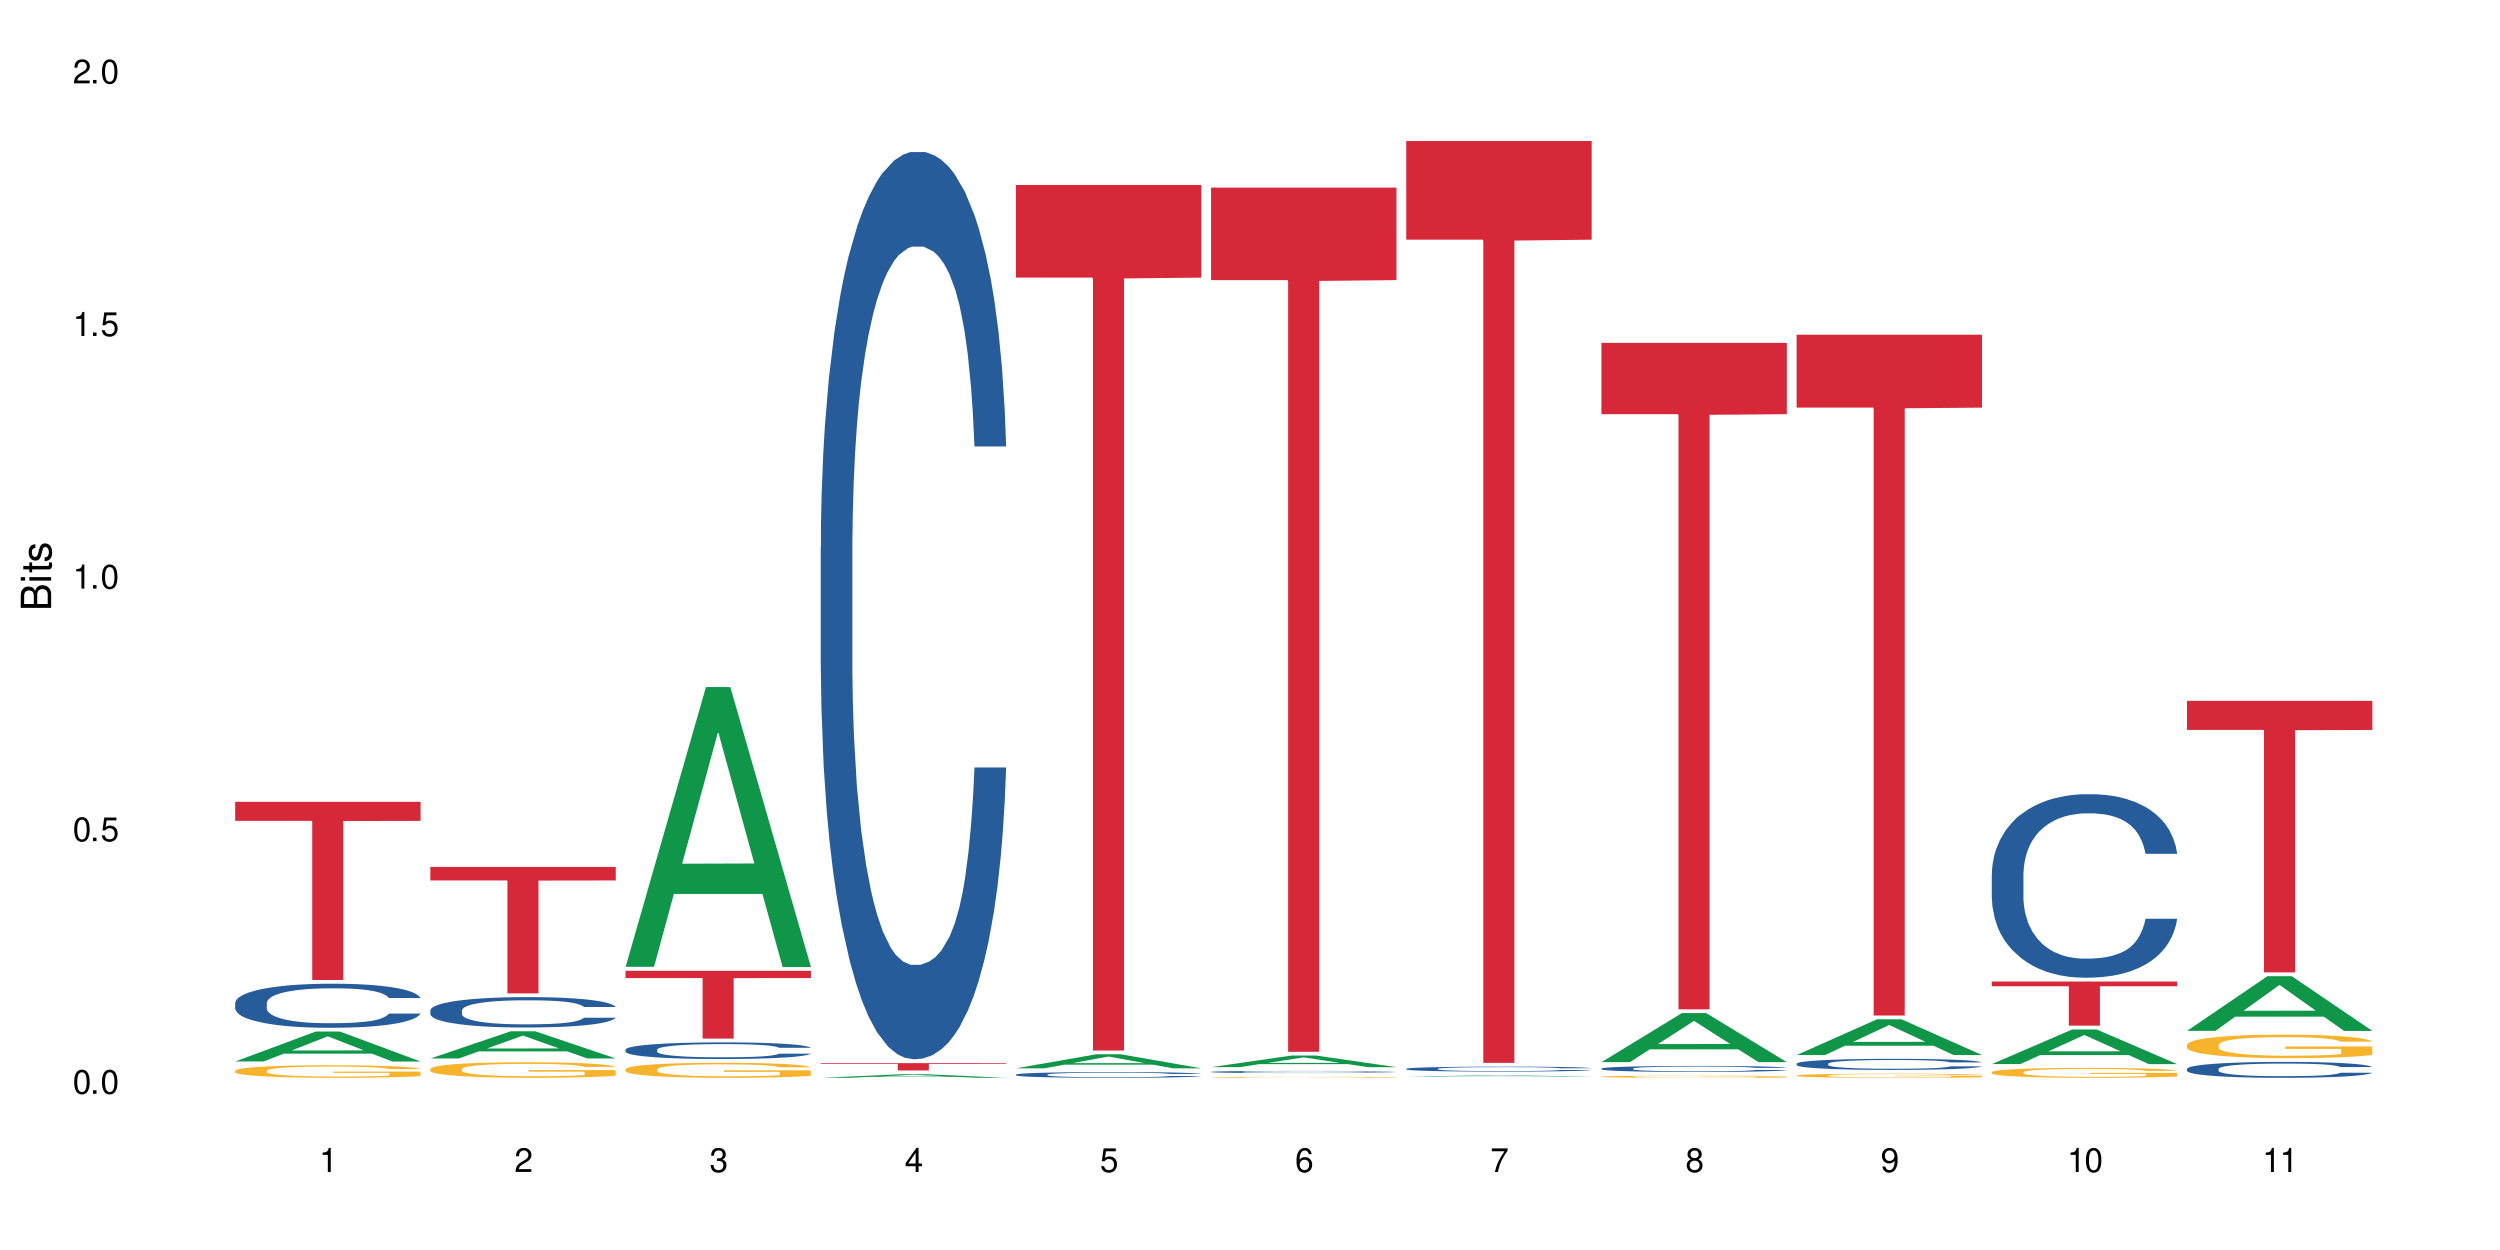 <?xml version="1.0" encoding="UTF-8"?>
<svg xmlns="http://www.w3.org/2000/svg" xmlns:xlink="http://www.w3.org/1999/xlink" width="720" height="360" viewBox="0 0 720 360">
<defs>
<g>
<g id="glyph-0-0">
</g>
<g id="glyph-0-1">
<path d="M 2.641 -6.938 C 2 -6.938 1.422 -6.656 1.078 -6.172 C 0.641 -5.562 0.406 -4.641 0.406 -3.359 C 0.406 -1.016 1.188 0.219 2.641 0.219 C 4.078 0.219 4.859 -1.016 4.859 -3.297 C 4.859 -4.641 4.656 -5.547 4.203 -6.172 C 3.844 -6.656 3.281 -6.938 2.641 -6.938 Z M 2.641 -6.188 C 3.547 -6.188 4 -5.25 4 -3.375 C 4 -1.406 3.562 -0.484 2.625 -0.484 C 1.734 -0.484 1.281 -1.438 1.281 -3.344 C 1.281 -5.25 1.734 -6.188 2.641 -6.188 Z M 2.641 -6.188 "/>
</g>
<g id="glyph-0-2">
<path d="M 1.828 -1 L 0.828 -1 L 0.828 0 L 1.828 0 Z M 1.828 -1 "/>
</g>
<g id="glyph-0-3">
<path d="M 4.562 -6.797 L 1.062 -6.797 L 0.547 -3.094 L 1.328 -3.094 C 1.719 -3.562 2.047 -3.734 2.578 -3.734 C 3.484 -3.734 4.062 -3.109 4.062 -2.094 C 4.062 -1.125 3.484 -0.531 2.578 -0.531 C 1.828 -0.531 1.375 -0.906 1.188 -1.672 L 0.328 -1.672 C 0.453 -1.109 0.547 -0.844 0.75 -0.594 C 1.125 -0.078 1.828 0.219 2.594 0.219 C 3.969 0.219 4.922 -0.781 4.922 -2.219 C 4.922 -3.562 4.031 -4.484 2.719 -4.484 C 2.25 -4.484 1.859 -4.359 1.469 -4.062 L 1.734 -5.969 L 4.562 -5.969 Z M 4.562 -6.797 "/>
</g>
<g id="glyph-0-4">
<path d="M 2.484 -4.938 L 2.484 0 L 3.328 0 L 3.328 -6.938 L 2.766 -6.938 C 2.469 -5.875 2.281 -5.734 0.984 -5.562 L 0.984 -4.938 Z M 2.484 -4.938 "/>
</g>
<g id="glyph-0-5">
<path d="M 4.859 -0.828 L 1.281 -0.828 C 1.359 -1.406 1.672 -1.781 2.5 -2.281 L 3.469 -2.828 C 4.406 -3.344 4.906 -4.062 4.906 -4.906 C 4.906 -5.484 4.672 -6.031 4.266 -6.406 C 3.859 -6.766 3.375 -6.938 2.719 -6.938 C 1.859 -6.938 1.219 -6.625 0.844 -6.031 C 0.609 -5.672 0.5 -5.234 0.484 -4.531 L 1.328 -4.531 C 1.359 -5.016 1.406 -5.281 1.531 -5.516 C 1.75 -5.938 2.188 -6.203 2.703 -6.203 C 3.469 -6.203 4.031 -5.641 4.031 -4.891 C 4.031 -4.344 3.719 -3.859 3.125 -3.516 L 2.234 -3 C 0.812 -2.172 0.406 -1.531 0.328 -0.016 L 4.859 -0.016 Z M 4.859 -0.828 "/>
</g>
<g id="glyph-0-6">
<path d="M 2.125 -3.188 L 2.578 -3.188 C 3.5 -3.188 3.984 -2.766 3.984 -1.922 C 3.984 -1.062 3.469 -0.531 2.594 -0.531 C 1.656 -0.531 1.203 -1 1.156 -2.016 L 0.312 -2.016 C 0.344 -1.453 0.438 -1.094 0.609 -0.781 C 0.953 -0.109 1.625 0.219 2.547 0.219 C 3.953 0.219 4.859 -0.625 4.859 -1.938 C 4.859 -2.828 4.516 -3.297 3.703 -3.594 C 4.344 -3.844 4.656 -4.328 4.656 -5.031 C 4.656 -6.219 3.875 -6.938 2.578 -6.938 C 1.203 -6.938 0.484 -6.172 0.453 -4.703 L 1.297 -4.703 C 1.312 -5.125 1.344 -5.359 1.453 -5.578 C 1.641 -5.969 2.062 -6.203 2.594 -6.203 C 3.344 -6.203 3.797 -5.75 3.797 -5 C 3.797 -4.516 3.609 -4.219 3.25 -4.047 C 3.016 -3.953 2.703 -3.922 2.125 -3.906 Z M 2.125 -3.188 "/>
</g>
<g id="glyph-0-7">
<path d="M 3.141 -1.672 L 3.141 0 L 3.984 0 L 3.984 -1.672 L 4.984 -1.672 L 4.984 -2.438 L 3.984 -2.438 L 3.984 -6.938 L 3.359 -6.938 L 0.266 -2.578 L 0.266 -1.672 Z M 3.141 -2.438 L 1 -2.438 L 3.141 -5.5 Z M 3.141 -2.438 "/>
</g>
<g id="glyph-0-8">
<path d="M 4.781 -5.125 C 4.609 -6.266 3.891 -6.938 2.844 -6.938 C 2.094 -6.938 1.422 -6.578 1.031 -5.953 C 0.594 -5.266 0.406 -4.422 0.406 -3.172 C 0.406 -2 0.578 -1.25 0.984 -0.641 C 1.359 -0.078 1.953 0.219 2.703 0.219 C 3.984 0.219 4.922 -0.75 4.922 -2.094 C 4.922 -3.375 4.062 -4.281 2.844 -4.281 C 2.172 -4.281 1.641 -4.031 1.281 -3.516 C 1.281 -5.234 1.828 -6.188 2.797 -6.188 C 3.391 -6.188 3.797 -5.797 3.938 -5.125 Z M 2.734 -3.531 C 3.547 -3.531 4.062 -2.953 4.062 -2.031 C 4.062 -1.156 3.484 -0.531 2.703 -0.531 C 1.922 -0.531 1.328 -1.188 1.328 -2.078 C 1.328 -2.938 1.906 -3.531 2.734 -3.531 Z M 2.734 -3.531 "/>
</g>
<g id="glyph-0-9">
<path d="M 4.984 -6.797 L 0.438 -6.797 L 0.438 -5.969 L 4.109 -5.969 C 2.5 -3.656 1.828 -2.234 1.328 0 L 2.219 0 C 2.594 -2.172 3.453 -4.047 4.984 -6.094 Z M 4.984 -6.797 "/>
</g>
<g id="glyph-0-10">
<path d="M 3.75 -3.656 C 4.469 -4.094 4.688 -4.438 4.688 -5.078 C 4.688 -6.172 3.844 -6.938 2.641 -6.938 C 1.438 -6.938 0.594 -6.172 0.594 -5.094 C 0.594 -4.438 0.812 -4.094 1.516 -3.656 C 0.734 -3.266 0.359 -2.703 0.359 -1.922 C 0.359 -0.656 1.281 0.219 2.641 0.219 C 3.984 0.219 4.922 -0.656 4.922 -1.922 C 4.922 -2.703 4.531 -3.266 3.75 -3.656 Z M 2.641 -6.188 C 3.359 -6.188 3.812 -5.75 3.812 -5.062 C 3.812 -4.406 3.344 -3.984 2.641 -3.984 C 1.922 -3.984 1.453 -4.406 1.453 -5.078 C 1.453 -5.75 1.922 -6.188 2.641 -6.188 Z M 2.641 -3.266 C 3.484 -3.266 4.062 -2.719 4.062 -1.906 C 4.062 -1.078 3.484 -0.531 2.625 -0.531 C 1.797 -0.531 1.219 -1.094 1.219 -1.906 C 1.219 -2.719 1.781 -3.266 2.641 -3.266 Z M 2.641 -3.266 "/>
</g>
<g id="glyph-0-11">
<path d="M 0.516 -1.578 C 0.672 -0.453 1.406 0.219 2.438 0.219 C 3.188 0.219 3.859 -0.141 4.266 -0.766 C 4.688 -1.453 4.891 -2.297 4.891 -3.547 C 4.891 -4.719 4.703 -5.453 4.312 -6.078 C 3.938 -6.641 3.344 -6.938 2.594 -6.938 C 1.297 -6.938 0.359 -5.969 0.359 -4.625 C 0.359 -3.344 1.234 -2.453 2.453 -2.453 C 3.094 -2.453 3.578 -2.672 4.016 -3.203 C 4 -1.484 3.469 -0.531 2.5 -0.531 C 1.906 -0.531 1.484 -0.906 1.359 -1.578 Z M 2.578 -6.203 C 3.375 -6.203 3.969 -5.531 3.969 -4.641 C 3.969 -3.797 3.391 -3.188 2.547 -3.188 C 1.734 -3.188 1.234 -3.766 1.234 -4.688 C 1.234 -5.562 1.797 -6.203 2.578 -6.203 Z M 2.578 -6.203 "/>
</g>
<g id="glyph-1-0">
</g>
<g id="glyph-1-1">
<path d="M 0 -0.953 L 0 -4.891 C 0 -5.719 -0.234 -6.344 -0.734 -6.797 C -1.188 -7.234 -1.812 -7.469 -2.5 -7.469 C -3.547 -7.469 -4.188 -7 -4.625 -5.875 C -4.984 -6.688 -5.625 -7.094 -6.531 -7.094 C -7.172 -7.094 -7.734 -6.859 -8.141 -6.391 C -8.562 -5.922 -8.75 -5.344 -8.75 -4.5 L -8.75 -0.953 Z M -4.984 -2.062 L -7.766 -2.062 L -7.766 -4.219 C -7.766 -4.844 -7.688 -5.203 -7.453 -5.5 C -7.219 -5.812 -6.859 -5.969 -6.375 -5.969 C -5.891 -5.969 -5.531 -5.812 -5.297 -5.5 C -5.062 -5.203 -4.984 -4.844 -4.984 -4.219 Z M -0.984 -2.062 L -4 -2.062 L -4 -4.781 C -4 -5.766 -3.438 -6.359 -2.484 -6.359 C -1.547 -6.359 -0.984 -5.766 -0.984 -4.781 Z M -0.984 -2.062 "/>
</g>
<g id="glyph-1-2">
<path d="M -6.281 -1.797 L -6.281 -0.797 L 0 -0.797 L 0 -1.797 Z M -8.75 -1.797 L -8.75 -0.797 L -7.484 -0.797 L -7.484 -1.797 Z M -8.75 -1.797 "/>
</g>
<g id="glyph-1-3">
<path d="M -6.281 -3.047 L -6.281 -2.016 L -8.016 -2.016 L -8.016 -1.016 L -6.281 -1.016 L -6.281 -0.172 L -5.469 -0.172 L -5.469 -1.016 L -0.719 -1.016 C -0.078 -1.016 0.281 -1.453 0.281 -2.234 C 0.281 -2.5 0.25 -2.719 0.188 -3.047 L -0.641 -3.047 C -0.609 -2.906 -0.594 -2.766 -0.594 -2.562 C -0.594 -2.141 -0.719 -2.016 -1.156 -2.016 L -5.469 -2.016 L -5.469 -3.047 Z M -6.281 -3.047 "/>
</g>
<g id="glyph-1-4">
<path d="M -4.531 -5.25 C -5.766 -5.25 -6.469 -4.422 -6.469 -2.969 C -6.469 -1.516 -5.719 -0.562 -4.547 -0.562 C -3.562 -0.562 -3.094 -1.062 -2.734 -2.562 L -2.516 -3.484 C -2.344 -4.188 -2.094 -4.469 -1.641 -4.469 C -1.047 -4.469 -0.641 -3.875 -0.641 -3 C -0.641 -2.453 -0.797 -2 -1.062 -1.75 C -1.25 -1.594 -1.422 -1.531 -1.875 -1.469 L -1.875 -0.406 C -0.422 -0.453 0.281 -1.266 0.281 -2.922 C 0.281 -4.5 -0.5 -5.516 -1.719 -5.516 C -2.656 -5.516 -3.172 -4.984 -3.469 -3.734 L -3.703 -2.766 C -3.891 -1.953 -4.156 -1.609 -4.594 -1.609 C -5.188 -1.609 -5.547 -2.125 -5.547 -2.938 C -5.547 -3.75 -5.203 -4.172 -4.531 -4.203 Z M -4.531 -5.25 "/>
</g>
</g>
</defs>
<rect x="-72" y="-36" width="864" height="432" fill="rgb(100%, 100%, 100%)" fill-opacity="1"/>
<path fill-rule="nonzero" fill="rgb(6.275%, 58.824%, 28.235%)" fill-opacity="1" d="M 67.73 305.707 L 67.789 305.699 L 90.895 297.09 L 97.91 297.09 L 121.133 305.719 L 112.973 305.719 L 107.152 303.465 L 81.652 303.465 L 75.945 305.707 L 67.73 305.707 L 84.105 302.531 L 104.816 302.523 L 94.488 298.5 L 94.375 298.488 L 94.262 298.516 L 84.047 302.523 L 84.105 302.531 Z M 67.73 305.707 "/>
<path fill-rule="nonzero" fill="rgb(14.51%, 36.078%, 60%)" fill-opacity="1" d="M 67.73 288.84 L 67.797 288.828 L 67.797 288.551 L 67.992 288.109 L 68.449 287.555 L 68.902 287.172 L 70.074 286.488 L 71.703 285.824 L 73.398 285.316 L 74.633 285.016 L 75.742 284.781 L 78.281 284.352 L 79.91 284.133 L 81.668 283.938 L 83.816 283.738 L 85.379 283.621 L 88.895 283.438 L 91.5 283.355 L 93.52 283.32 L 97.883 283.32 L 100.488 283.367 L 102.375 283.426 L 104.461 283.52 L 106.219 283.621 L 109.281 283.879 L 112.016 284.203 L 113.254 284.387 L 115.207 284.746 L 116.703 285.094 L 117.746 285.398 L 118.918 285.824 L 119.961 286.348 L 120.742 286.938 L 121.133 287.438 L 112.016 287.438 L 111.559 286.973 L 111.039 286.613 L 110.062 286.137 L 109.086 285.801 L 107.715 285.465 L 106.48 285.246 L 104.785 285.027 L 103.289 284.887 L 101.727 284.781 L 100.227 284.711 L 97.363 284.645 L 94.039 284.645 L 92.805 284.668 L 90.262 284.758 L 88.895 284.84 L 86.941 285.004 L 85.574 285.152 L 83.945 285.387 L 82.84 285.582 L 81.473 285.883 L 80.496 286.148 L 79.387 286.531 L 78.738 286.824 L 78.152 287.148 L 77.629 287.531 L 77.238 287.938 L 76.977 288.363 L 76.848 288.781 L 76.848 290.578 L 76.977 290.996 L 77.305 291.484 L 78.152 292.191 L 79.387 292.805 L 80.82 293.293 L 82.188 293.641 L 82.969 293.801 L 84.012 293.988 L 85.641 294.219 L 87.984 294.453 L 89.352 294.543 L 91.438 294.637 L 93.586 294.684 L 96.449 294.684 L 98.988 294.637 L 100.684 294.578 L 102.441 294.484 L 104.852 294.289 L 106.348 294.105 L 107.652 293.883 L 108.629 293.664 L 109.281 293.477 L 110.258 293.117 L 111.039 292.723 L 111.625 292.316 L 112.016 291.926 L 121.133 291.926 L 120.742 292.387 L 120.156 292.84 L 119.57 293.176 L 118.656 293.582 L 117.613 293.941 L 116.117 294.348 L 114.879 294.613 L 113.254 294.902 L 111.754 295.125 L 110.125 295.32 L 107.715 295.555 L 106.152 295.668 L 104.461 295.773 L 102.441 295.867 L 99.902 295.945 L 97.168 295.992 L 94.625 296.004 L 91.891 295.98 L 89.871 295.934 L 87.203 295.832 L 83.883 295.621 L 81.473 295.402 L 79.582 295.184 L 77.957 294.949 L 76.133 294.637 L 73.789 294.125 L 72.355 293.734 L 71.379 293.406 L 70.27 292.957 L 69.488 292.551 L 68.578 291.902 L 67.926 291.078 L 67.73 290.441 Z M 67.73 288.84 "/>
<path fill-rule="nonzero" fill="rgb(96.863%, 70.196%, 16.863%)" fill-opacity="1" d="M 67.73 308.348 L 67.797 308.344 L 67.797 308.277 L 68.055 308.129 L 68.707 307.926 L 69.555 307.758 L 70.465 307.625 L 71.051 307.555 L 72.027 307.457 L 72.875 307.383 L 75.023 307.234 L 77.762 307.098 L 79.258 307.039 L 80.949 306.98 L 83.359 306.918 L 84.469 306.895 L 87.855 306.844 L 91.695 306.809 L 95.93 306.801 L 97.883 306.805 L 100.555 306.816 L 104.199 306.852 L 106.285 306.887 L 107.91 306.918 L 109.605 306.961 L 111.688 307.027 L 113.645 307.105 L 115.207 307.188 L 116.77 307.285 L 118.07 307.391 L 119.18 307.508 L 120.156 307.645 L 120.742 307.762 L 121.133 307.875 L 112.078 307.875 L 111.559 307.762 L 110.973 307.672 L 109.996 307.562 L 109.02 307.484 L 108.043 307.422 L 106.219 307.336 L 104.656 307.281 L 102.703 307.234 L 100.812 307.207 L 98.664 307.188 L 97.363 307.18 L 93.91 307.18 L 90.785 307.203 L 88.961 307.23 L 87.66 307.254 L 85.836 307.305 L 84.727 307.344 L 84.078 307.371 L 82.125 307.473 L 80.82 307.566 L 80.105 307.629 L 79.191 307.727 L 78.543 307.816 L 77.824 307.949 L 77.434 308.047 L 76.914 308.273 L 76.848 308.867 L 77.043 308.992 L 77.434 309.125 L 77.957 309.246 L 78.738 309.371 L 79.52 309.465 L 80.887 309.594 L 82.059 309.68 L 82.969 309.738 L 84.727 309.824 L 85.445 309.855 L 87.137 309.914 L 88.895 309.961 L 91.047 310 L 92.672 310.02 L 95.277 310.035 L 98.598 310.035 L 102.508 310.016 L 104.98 309.992 L 106.676 309.965 L 107.781 309.941 L 109.148 309.906 L 110.125 309.871 L 111.039 309.836 L 112.145 309.781 L 112.145 308.992 L 96.059 308.988 L 96.059 308.617 L 121.066 308.613 L 121.133 309.906 L 119.766 309.992 L 118.07 310.078 L 116.441 310.145 L 114.75 310.203 L 112.34 310.266 L 110.387 310.305 L 107.391 310.352 L 104.656 310.379 L 101.789 310.398 L 99.25 310.41 L 96.254 310.414 L 93.586 310.406 L 90.719 310.387 L 88.441 310.359 L 86.355 310.328 L 84.273 310.285 L 81.668 310.215 L 79.973 310.16 L 78.215 310.09 L 76.457 310.008 L 74.895 309.918 L 73.852 309.848 L 72.812 309.77 L 71.703 309.672 L 70.66 309.559 L 69.879 309.457 L 69.164 309.34 L 68.645 309.23 L 68.121 309.082 L 67.859 308.965 L 67.73 308.863 Z M 67.73 308.348 "/>
<path fill-rule="nonzero" fill="rgb(83.922%, 15.686%, 22.353%)" fill-opacity="1" d="M 67.73 230.918 L 121.133 230.918 L 121.133 236.414 L 98.875 236.461 L 98.875 282.238 L 89.922 282.238 L 89.922 236.508 L 89.793 236.414 L 67.73 236.414 Z M 67.73 230.918 "/>
<path fill-rule="nonzero" fill="rgb(6.275%, 58.824%, 28.235%)" fill-opacity="1" d="M 123.941 304.836 L 124 304.832 L 147.105 297.004 L 154.125 297.004 L 177.344 304.844 L 169.184 304.844 L 163.367 302.797 L 137.863 302.797 L 132.156 304.836 L 123.941 304.836 L 140.316 301.953 L 161.027 301.945 L 150.699 298.285 L 150.586 298.277 L 150.473 298.301 L 140.258 301.945 L 140.316 301.953 Z M 123.941 304.836 "/>
<path fill-rule="nonzero" fill="rgb(14.51%, 36.078%, 60%)" fill-opacity="1" d="M 123.941 290.98 L 124.008 290.973 L 124.008 290.781 L 124.203 290.477 L 124.66 290.094 L 125.113 289.832 L 126.285 289.359 L 127.914 288.902 L 129.609 288.551 L 130.844 288.344 L 131.953 288.184 L 134.492 287.891 L 136.121 287.738 L 137.879 287.602 L 140.027 287.465 L 141.59 287.387 L 145.109 287.258 L 147.711 287.203 L 149.73 287.18 L 154.094 287.18 L 156.699 287.211 L 158.59 287.25 L 160.672 287.312 L 162.43 287.387 L 165.492 287.562 L 168.227 287.785 L 169.465 287.914 L 171.418 288.16 L 172.914 288.402 L 173.957 288.609 L 175.129 288.902 L 176.172 289.266 L 176.953 289.672 L 177.344 290.016 L 168.227 290.016 L 167.77 289.695 L 167.25 289.449 L 166.273 289.121 L 165.297 288.887 L 163.93 288.656 L 162.691 288.504 L 160.996 288.352 L 159.5 288.258 L 157.938 288.184 L 156.438 288.137 L 153.574 288.09 L 150.254 288.09 L 149.016 288.105 L 146.477 288.168 L 145.109 288.227 L 143.152 288.336 L 141.785 288.441 L 140.156 288.602 L 139.051 288.738 L 137.684 288.945 L 136.707 289.129 L 135.598 289.391 L 134.949 289.59 L 134.363 289.816 L 133.84 290.078 L 133.449 290.359 L 133.191 290.652 L 133.059 290.941 L 133.059 292.18 L 133.191 292.469 L 133.516 292.805 L 134.363 293.293 L 135.598 293.715 L 137.031 294.051 L 138.398 294.289 L 139.18 294.402 L 140.223 294.531 L 141.852 294.691 L 144.195 294.848 L 145.562 294.914 L 147.648 294.977 L 149.797 295.008 L 152.66 295.008 L 155.203 294.977 L 156.895 294.938 L 158.652 294.875 L 161.062 294.738 L 162.559 294.609 L 163.863 294.457 L 164.84 294.305 L 165.492 294.18 L 166.469 293.93 L 167.25 293.66 L 167.836 293.379 L 168.227 293.105 L 177.344 293.105 L 176.953 293.426 L 176.367 293.738 L 175.781 293.969 L 174.867 294.25 L 173.828 294.496 L 172.328 294.777 L 171.09 294.961 L 169.465 295.16 L 167.965 295.312 L 166.336 295.449 L 163.93 295.609 L 162.363 295.688 L 160.672 295.762 L 158.652 295.824 L 156.113 295.879 L 153.379 295.914 L 150.84 295.922 L 148.102 295.902 L 146.086 295.871 L 143.414 295.801 L 140.094 295.656 L 137.684 295.504 L 135.793 295.352 L 134.168 295.191 L 132.344 294.977 L 130 294.625 L 128.566 294.355 L 127.59 294.129 L 126.48 293.82 L 125.699 293.539 L 124.789 293.09 L 124.137 292.523 L 123.941 292.086 Z M 123.941 290.98 "/>
<path fill-rule="nonzero" fill="rgb(96.863%, 70.196%, 16.863%)" fill-opacity="1" d="M 123.941 307.848 L 124.008 307.844 L 124.008 307.762 L 124.27 307.578 L 124.918 307.324 L 125.766 307.117 L 126.676 306.953 L 127.266 306.867 L 128.242 306.742 L 129.086 306.652 L 131.234 306.469 L 133.973 306.297 L 135.469 306.223 L 137.164 306.152 L 139.57 306.074 L 140.68 306.047 L 144.066 305.98 L 147.906 305.941 L 152.141 305.93 L 154.094 305.934 L 156.766 305.949 L 160.41 305.992 L 162.496 306.035 L 164.125 306.074 L 165.816 306.129 L 167.902 306.211 L 169.855 306.309 L 171.418 306.406 L 172.98 306.531 L 174.281 306.66 L 175.391 306.805 L 176.367 306.977 L 176.953 307.121 L 177.344 307.262 L 168.293 307.262 L 167.77 307.121 L 167.184 307.008 L 166.207 306.875 L 165.23 306.777 L 164.254 306.699 L 162.43 306.594 L 160.867 306.527 L 158.914 306.469 L 157.023 306.434 L 154.875 306.406 L 153.574 306.398 L 150.121 306.398 L 146.996 306.43 L 145.172 306.461 L 143.871 306.492 L 142.047 306.555 L 140.941 306.605 L 140.289 306.637 L 138.336 306.766 L 137.031 306.879 L 136.316 306.957 L 135.402 307.078 L 134.754 307.191 L 134.035 307.355 L 133.645 307.477 L 133.125 307.754 L 133.059 308.492 L 133.254 308.648 L 133.645 308.816 L 134.168 308.965 L 134.949 309.117 L 135.73 309.238 L 137.098 309.398 L 138.27 309.504 L 139.18 309.574 L 140.941 309.684 L 141.656 309.719 L 143.348 309.793 L 145.109 309.852 L 147.258 309.902 L 148.883 309.926 L 151.488 309.945 L 154.812 309.945 L 158.719 309.922 L 161.191 309.887 L 162.887 309.855 L 163.992 309.828 L 165.359 309.781 L 166.336 309.742 L 167.25 309.695 L 168.355 309.625 L 168.355 308.648 L 152.27 308.645 L 152.27 308.184 L 177.277 308.18 L 177.344 309.781 L 175.977 309.895 L 174.281 310 L 172.656 310.082 L 170.961 310.152 L 168.551 310.227 L 166.598 310.277 L 163.602 310.336 L 160.867 310.371 L 158 310.395 L 155.461 310.41 L 152.465 310.414 L 149.797 310.406 L 146.93 310.379 L 144.652 310.348 L 142.566 310.305 L 140.484 310.254 L 137.879 310.168 L 136.188 310.098 L 134.426 310.012 L 132.668 309.91 L 131.105 309.797 L 130.062 309.711 L 129.023 309.613 L 127.914 309.492 L 126.871 309.352 L 126.09 309.227 L 125.375 309.082 L 124.855 308.945 L 124.332 308.762 L 124.074 308.613 L 123.941 308.488 Z M 123.941 307.848 "/>
<path fill-rule="nonzero" fill="rgb(83.922%, 15.686%, 22.353%)" fill-opacity="1" d="M 123.941 249.676 L 177.344 249.676 L 177.344 253.574 L 155.086 253.609 L 155.086 286.094 L 146.133 286.094 L 146.133 253.645 L 146.004 253.574 L 123.941 253.574 Z M 123.941 249.676 "/>
<path fill-rule="nonzero" fill="rgb(6.275%, 58.824%, 28.235%)" fill-opacity="1" d="M 180.152 278.43 L 180.211 278.355 L 203.316 197.867 L 210.336 197.867 L 233.555 278.508 L 225.395 278.508 L 219.578 257.457 L 194.074 257.457 L 188.371 278.43 L 180.152 278.43 L 196.527 248.75 L 217.238 248.676 L 206.91 211.043 L 206.797 210.969 L 206.684 211.195 L 196.473 248.676 L 196.527 248.75 Z M 180.152 278.43 "/>
<path fill-rule="nonzero" fill="rgb(14.51%, 36.078%, 60%)" fill-opacity="1" d="M 180.152 302.293 L 180.219 302.285 L 180.219 302.184 L 180.414 302.016 L 180.871 301.805 L 181.324 301.66 L 182.5 301.402 L 184.125 301.152 L 185.82 300.961 L 187.059 300.848 L 188.164 300.762 L 190.703 300.598 L 192.332 300.516 L 194.09 300.441 L 196.238 300.367 L 197.801 300.324 L 201.32 300.254 L 203.922 300.223 L 205.941 300.207 L 210.305 300.207 L 212.91 300.227 L 214.801 300.25 L 216.883 300.281 L 218.641 300.324 L 221.703 300.418 L 224.438 300.543 L 225.676 300.609 L 227.629 300.746 L 229.125 300.879 L 230.168 300.992 L 231.34 301.152 L 232.383 301.352 L 233.164 301.574 L 233.555 301.762 L 224.438 301.762 L 223.98 301.586 L 223.461 301.453 L 222.484 301.273 L 221.508 301.145 L 220.141 301.02 L 218.902 300.934 L 217.207 300.852 L 215.711 300.801 L 214.148 300.762 L 212.648 300.734 L 209.785 300.707 L 206.465 300.707 L 205.227 300.715 L 202.688 300.75 L 201.32 300.781 L 199.363 300.844 L 197.996 300.898 L 196.371 300.988 L 195.262 301.062 L 193.895 301.176 L 192.918 301.277 L 191.812 301.422 L 191.16 301.531 L 190.574 301.652 L 190.051 301.797 L 189.66 301.949 L 189.402 302.113 L 189.27 302.27 L 189.27 302.949 L 189.402 303.105 L 189.727 303.289 L 190.574 303.555 L 191.812 303.789 L 193.242 303.973 L 194.609 304.102 L 195.395 304.164 L 196.434 304.234 L 198.062 304.32 L 200.406 304.41 L 201.773 304.445 L 203.859 304.48 L 206.008 304.496 L 208.875 304.496 L 211.414 304.48 L 213.105 304.457 L 214.863 304.422 L 217.273 304.348 L 218.773 304.277 L 220.074 304.195 L 221.051 304.109 L 221.703 304.043 L 222.68 303.906 L 223.461 303.758 L 224.047 303.605 L 224.438 303.453 L 233.555 303.453 L 233.164 303.629 L 232.578 303.801 L 231.992 303.926 L 231.082 304.082 L 230.039 304.215 L 228.539 304.371 L 227.305 304.469 L 225.676 304.578 L 224.176 304.664 L 222.551 304.738 L 220.141 304.824 L 218.578 304.867 L 216.883 304.906 L 214.863 304.941 L 212.324 304.973 L 209.59 304.992 L 207.051 304.996 L 204.316 304.984 L 202.297 304.969 L 199.625 304.93 L 196.305 304.852 L 193.895 304.766 L 192.008 304.684 L 190.379 304.598 L 188.555 304.48 L 186.211 304.285 L 184.777 304.137 L 183.801 304.016 L 182.695 303.844 L 181.914 303.691 L 181 303.445 L 180.348 303.137 L 180.152 302.895 Z M 180.152 302.293 "/>
<path fill-rule="nonzero" fill="rgb(96.863%, 70.196%, 16.863%)" fill-opacity="1" d="M 180.152 307.934 L 180.219 307.93 L 180.219 307.852 L 180.48 307.672 L 181.129 307.43 L 181.977 307.227 L 182.891 307.066 L 183.477 306.984 L 184.453 306.867 L 185.297 306.777 L 187.449 306.602 L 190.184 306.434 L 191.68 306.363 L 193.375 306.297 L 195.785 306.223 L 196.891 306.191 L 200.277 306.129 L 204.121 306.09 L 208.352 306.078 L 210.305 306.082 L 212.977 306.098 L 216.621 306.141 L 218.707 306.18 L 220.336 306.223 L 222.027 306.273 L 224.113 306.352 L 226.066 306.445 L 227.629 306.543 L 229.191 306.66 L 230.492 306.785 L 231.602 306.926 L 232.578 307.09 L 233.164 307.23 L 233.555 307.367 L 224.504 307.367 L 223.98 307.23 L 223.395 307.125 L 222.418 306.992 L 221.441 306.898 L 220.465 306.824 L 218.641 306.719 L 217.078 306.656 L 215.125 306.602 L 213.238 306.566 L 211.086 306.543 L 209.785 306.535 L 206.332 306.535 L 203.207 306.562 L 201.383 306.594 L 200.082 306.625 L 198.258 306.684 L 197.152 306.73 L 196.5 306.762 L 194.547 306.887 L 193.242 306.996 L 192.527 307.07 L 191.617 307.191 L 190.965 307.297 L 190.246 307.457 L 189.855 307.574 L 189.336 307.844 L 189.27 308.555 L 189.465 308.707 L 189.855 308.867 L 190.379 309.012 L 191.16 309.16 L 191.941 309.277 L 193.309 309.43 L 194.48 309.535 L 195.395 309.602 L 197.152 309.707 L 197.867 309.742 L 199.562 309.816 L 201.32 309.871 L 203.469 309.918 L 205.098 309.941 L 207.699 309.961 L 211.023 309.961 L 214.93 309.938 L 217.402 309.906 L 219.098 309.875 L 220.203 309.848 L 221.57 309.805 L 222.551 309.762 L 223.461 309.719 L 224.566 309.652 L 224.566 308.707 L 208.484 308.703 L 208.484 308.258 L 233.488 308.254 L 233.555 309.805 L 232.188 309.91 L 230.492 310.012 L 228.867 310.094 L 227.172 310.16 L 224.762 310.234 L 222.809 310.281 L 219.812 310.336 L 217.078 310.375 L 214.215 310.398 L 211.672 310.41 L 208.68 310.414 L 206.008 310.406 L 203.141 310.383 L 200.863 310.348 L 198.777 310.309 L 196.695 310.258 L 194.09 310.176 L 192.398 310.109 L 190.641 310.023 L 188.879 309.926 L 187.316 309.82 L 186.277 309.734 L 185.234 309.641 L 184.125 309.523 L 183.086 309.387 L 182.305 309.266 L 181.586 309.125 L 181.066 308.996 L 180.543 308.816 L 180.285 308.676 L 180.152 308.551 Z M 180.152 307.934 "/>
<path fill-rule="nonzero" fill="rgb(83.922%, 15.686%, 22.353%)" fill-opacity="1" d="M 180.152 279.59 L 233.555 279.59 L 233.555 281.68 L 211.301 281.699 L 211.301 299.125 L 202.344 299.125 L 202.344 281.719 L 202.215 281.68 L 180.152 281.68 Z M 180.152 279.59 "/>
<path fill-rule="nonzero" fill="rgb(6.275%, 58.824%, 28.235%)" fill-opacity="1" d="M 236.367 310.41 L 236.422 310.41 L 259.527 309.367 L 266.547 309.367 L 289.766 310.414 L 281.609 310.414 L 275.789 310.141 L 250.285 310.141 L 244.582 310.41 L 236.367 310.41 L 252.738 310.027 L 273.449 310.027 L 263.121 309.539 L 263.008 309.539 L 262.895 309.543 L 252.684 310.027 L 252.738 310.027 Z M 236.367 310.41 "/>
<path fill-rule="nonzero" fill="rgb(14.51%, 36.078%, 60%)" fill-opacity="1" d="M 236.367 157.492 L 236.43 157.25 L 236.43 151.52 L 236.625 142.441 L 237.082 130.98 L 237.539 123.098 L 238.711 109.004 L 240.34 95.391 L 242.031 84.883 L 243.27 78.672 L 244.375 73.895 L 246.914 65.059 L 248.543 60.52 L 250.301 56.461 L 252.449 52.398 L 254.016 50.012 L 257.531 46.191 L 260.137 44.52 L 262.152 43.801 L 266.516 43.801 L 269.121 44.758 L 271.012 45.953 L 273.094 47.863 L 274.852 50.012 L 277.914 55.266 L 280.648 61.953 L 281.887 65.773 L 283.84 73.18 L 285.34 80.344 L 286.379 86.555 L 287.551 95.391 L 288.594 106.141 L 289.375 118.32 L 289.766 128.59 L 280.648 128.59 L 280.191 119.035 L 279.672 111.633 L 278.695 101.84 L 277.719 94.914 L 276.352 87.988 L 275.113 83.449 L 273.422 78.91 L 271.922 76.047 L 270.359 73.895 L 268.863 72.461 L 265.996 71.031 L 262.676 71.031 L 261.438 71.508 L 258.898 73.418 L 257.531 75.09 L 255.578 78.434 L 254.211 81.539 L 252.582 86.316 L 251.473 90.375 L 250.105 96.586 L 249.129 102.078 L 248.023 109.961 L 247.371 115.934 L 246.785 122.621 L 246.266 130.5 L 245.875 138.859 L 245.613 147.699 L 245.484 156.297 L 245.484 193.316 L 245.613 201.914 L 245.938 211.945 L 246.785 226.516 L 248.023 239.176 L 249.457 249.207 L 250.824 256.371 L 251.605 259.715 L 252.645 263.535 L 254.273 268.312 L 256.617 273.09 L 257.984 275 L 260.07 276.91 L 262.219 277.867 L 265.086 277.867 L 267.625 276.91 L 269.316 275.719 L 271.074 273.805 L 273.484 269.746 L 274.984 265.926 L 276.285 261.387 L 277.262 256.848 L 277.914 253.027 L 278.891 245.621 L 279.672 237.504 L 280.258 229.145 L 280.648 221.023 L 289.766 221.023 L 289.375 230.574 L 288.789 239.891 L 288.203 246.816 L 287.293 255.176 L 286.25 262.582 L 284.75 270.941 L 283.516 276.434 L 281.887 282.406 L 280.387 286.941 L 278.762 291.004 L 276.352 295.781 L 274.789 298.168 L 273.094 300.316 L 271.074 302.227 L 268.535 303.898 L 265.801 304.855 L 263.262 305.094 L 260.527 304.617 L 258.508 303.66 L 255.836 301.512 L 252.516 297.211 L 250.105 292.676 L 248.219 288.137 L 246.59 283.359 L 244.766 276.91 L 242.422 266.402 L 240.988 258.281 L 240.012 251.594 L 238.906 242.277 L 238.125 233.918 L 237.211 220.543 L 236.562 203.586 L 236.367 190.449 Z M 236.367 157.492 "/>
<path fill-rule="nonzero" fill="rgb(83.922%, 15.686%, 22.353%)" fill-opacity="1" d="M 236.367 306.18 L 289.766 306.18 L 289.766 306.402 L 267.512 306.406 L 267.512 308.285 L 258.555 308.285 L 258.555 306.406 L 258.426 306.402 L 236.367 306.402 Z M 236.367 306.18 "/>
<path fill-rule="nonzero" fill="rgb(6.275%, 58.824%, 28.235%)" fill-opacity="1" d="M 292.578 307.672 L 292.633 307.668 L 315.738 303.629 L 322.758 303.629 L 345.977 307.676 L 337.82 307.676 L 332 306.621 L 306.496 306.621 L 300.793 307.672 L 292.578 307.672 L 308.949 306.184 L 329.66 306.18 L 319.336 304.293 L 319.219 304.289 L 319.105 304.297 L 308.895 306.18 L 308.949 306.184 Z M 292.578 307.672 "/>
<path fill-rule="nonzero" fill="rgb(14.51%, 36.078%, 60%)" fill-opacity="1" d="M 292.578 309.48 L 292.641 309.477 L 292.641 309.441 L 292.836 309.383 L 293.293 309.312 L 293.75 309.262 L 294.922 309.172 L 296.551 309.086 L 298.242 309.02 L 299.48 308.98 L 300.586 308.949 L 303.125 308.895 L 304.754 308.867 L 306.512 308.84 L 308.664 308.816 L 310.227 308.801 L 313.742 308.773 L 316.348 308.766 L 318.367 308.762 L 322.73 308.762 L 325.332 308.766 L 327.223 308.773 L 329.305 308.785 L 331.066 308.801 L 334.125 308.832 L 336.859 308.875 L 338.098 308.898 L 340.051 308.945 L 341.551 308.992 L 342.59 309.031 L 343.762 309.086 L 344.805 309.156 L 345.586 309.23 L 345.977 309.297 L 336.859 309.297 L 336.406 309.234 L 335.883 309.188 L 334.906 309.129 L 333.93 309.082 L 332.562 309.039 L 331.324 309.012 L 329.633 308.98 L 328.133 308.965 L 326.57 308.949 L 325.074 308.941 L 322.207 308.934 L 317.648 308.934 L 315.109 308.949 L 313.742 308.957 L 311.789 308.98 L 310.422 309 L 308.793 309.027 L 307.684 309.055 L 306.316 309.094 L 305.34 309.129 L 304.234 309.18 L 303.582 309.215 L 302.996 309.258 L 302.477 309.309 L 302.086 309.363 L 301.824 309.418 L 301.695 309.473 L 301.695 309.707 L 301.824 309.762 L 302.148 309.824 L 302.996 309.914 L 304.234 309.996 L 305.668 310.059 L 307.035 310.105 L 307.816 310.125 L 308.859 310.148 L 310.484 310.18 L 312.832 310.211 L 314.199 310.223 L 316.281 310.234 L 318.43 310.242 L 321.297 310.242 L 323.836 310.234 L 325.527 310.227 L 327.289 310.215 L 329.695 310.188 L 331.195 310.164 L 332.496 310.137 L 333.473 310.109 L 334.125 310.082 L 335.102 310.035 L 335.883 309.984 L 336.469 309.934 L 336.859 309.883 L 345.977 309.883 L 345.586 309.941 L 345 310 L 344.414 310.043 L 343.504 310.098 L 342.461 310.145 L 340.965 310.195 L 339.727 310.23 L 338.098 310.27 L 336.602 310.297 L 334.973 310.324 L 332.562 310.355 L 331 310.367 L 329.305 310.383 L 327.289 310.395 L 324.746 310.406 L 322.012 310.41 L 319.473 310.414 L 316.738 310.41 L 314.719 310.402 L 312.047 310.391 L 308.727 310.363 L 306.316 310.336 L 304.43 310.305 L 302.801 310.273 L 300.977 310.234 L 298.633 310.168 L 297.199 310.117 L 296.223 310.074 L 295.117 310.016 L 294.336 309.961 L 293.422 309.879 L 292.773 309.77 L 292.578 309.688 Z M 292.578 309.48 "/>
<path fill-rule="nonzero" fill="rgb(83.922%, 15.686%, 22.353%)" fill-opacity="1" d="M 292.578 53.277 L 345.977 53.277 L 345.977 79.957 L 323.723 80.191 L 323.723 302.547 L 314.77 302.547 L 314.77 80.426 L 314.637 79.957 L 292.578 79.957 Z M 292.578 53.277 "/>
<path fill-rule="nonzero" fill="rgb(6.275%, 58.824%, 28.235%)" fill-opacity="1" d="M 348.789 307.34 L 348.844 307.336 L 371.953 303.992 L 378.969 303.992 L 402.188 307.344 L 394.031 307.344 L 388.211 306.469 L 362.711 306.469 L 357.004 307.34 L 348.789 307.34 L 365.164 306.109 L 385.871 306.105 L 375.547 304.543 L 375.434 304.539 L 375.316 304.547 L 365.105 306.105 L 365.164 306.109 Z M 348.789 307.34 "/>
<path fill-rule="nonzero" fill="rgb(14.51%, 36.078%, 60%)" fill-opacity="1" d="M 348.789 308.699 L 348.852 308.695 L 348.852 308.684 L 349.051 308.66 L 349.504 308.633 L 349.961 308.617 L 351.133 308.582 L 352.762 308.551 L 354.453 308.523 L 355.691 308.512 L 356.797 308.5 L 359.34 308.477 L 360.965 308.469 L 362.727 308.457 L 364.875 308.449 L 366.438 308.441 L 369.953 308.434 L 372.559 308.43 L 374.578 308.426 L 378.941 308.426 L 381.547 308.43 L 383.434 308.434 L 385.52 308.438 L 387.277 308.441 L 390.336 308.453 L 393.07 308.469 L 394.309 308.48 L 396.262 308.496 L 397.762 308.516 L 398.805 308.527 L 399.977 308.551 L 401.016 308.574 L 401.797 308.605 L 402.188 308.629 L 393.07 308.629 L 392.617 308.605 L 392.094 308.59 L 391.117 308.566 L 390.141 308.547 L 388.773 308.531 L 387.535 308.523 L 385.844 308.512 L 384.344 308.504 L 382.781 308.5 L 381.285 308.496 L 378.418 308.492 L 373.859 308.492 L 371.32 308.496 L 369.953 308.5 L 368 308.508 L 366.633 308.516 L 365.004 308.527 L 363.898 308.539 L 362.531 308.555 L 361.551 308.566 L 360.445 308.586 L 359.793 308.598 L 359.207 308.613 L 358.688 308.633 L 358.297 308.652 L 358.035 308.676 L 357.906 308.695 L 357.906 308.781 L 358.035 308.805 L 358.363 308.828 L 359.207 308.863 L 360.445 308.891 L 361.879 308.914 L 363.246 308.934 L 364.027 308.941 L 365.07 308.949 L 366.695 308.961 L 369.043 308.973 L 370.41 308.977 L 372.492 308.98 L 374.641 308.984 L 377.508 308.984 L 380.047 308.98 L 381.742 308.98 L 383.5 308.973 L 385.91 308.965 L 387.406 308.957 L 388.707 308.945 L 389.688 308.934 L 390.336 308.926 L 391.312 308.906 L 392.094 308.887 L 392.68 308.867 L 393.07 308.848 L 402.188 308.848 L 401.797 308.871 L 401.211 308.895 L 400.625 308.91 L 399.715 308.93 L 398.672 308.949 L 397.176 308.969 L 395.938 308.98 L 394.309 308.996 L 392.812 309.004 L 391.184 309.016 L 388.773 309.027 L 387.211 309.031 L 385.52 309.039 L 383.5 309.043 L 380.961 309.047 L 370.93 309.047 L 368.262 309.039 L 364.938 309.031 L 362.531 309.02 L 360.641 309.008 L 359.012 308.996 L 357.188 308.98 L 354.844 308.957 L 353.41 308.938 L 352.434 308.922 L 351.328 308.898 L 350.547 308.879 L 349.637 308.848 L 348.984 308.809 L 348.789 308.777 Z M 348.789 308.699 "/>
<path fill-rule="nonzero" fill="rgb(96.863%, 70.196%, 16.863%)" fill-opacity="1" d="M 348.789 310.254 L 348.852 310.254 L 348.852 310.246 L 349.113 310.234 L 349.766 310.219 L 350.613 310.207 L 351.523 310.195 L 352.109 310.191 L 353.086 310.184 L 353.934 310.176 L 356.082 310.168 L 358.816 310.156 L 360.316 310.152 L 362.008 310.145 L 364.418 310.141 L 365.523 310.141 L 368.91 310.137 L 372.754 310.133 L 381.609 310.133 L 385.258 310.137 L 387.34 310.141 L 388.969 310.141 L 390.664 310.145 L 392.746 310.148 L 394.699 310.156 L 397.824 310.172 L 399.129 310.18 L 400.234 310.188 L 401.211 310.199 L 401.797 310.207 L 402.188 310.215 L 393.137 310.215 L 392.617 310.207 L 392.031 310.199 L 390.078 310.184 L 389.098 310.18 L 387.277 310.172 L 385.715 310.168 L 383.758 310.168 L 381.871 310.164 L 379.723 310.164 L 378.418 310.16 L 374.969 310.16 L 371.844 310.164 L 370.02 310.164 L 368.715 310.168 L 366.891 310.172 L 365.785 310.176 L 365.133 310.176 L 363.18 310.184 L 361.879 310.191 L 361.16 310.195 L 360.25 310.203 L 359.598 310.211 L 358.883 310.223 L 358.492 310.23 L 357.969 310.246 L 357.906 310.293 L 358.102 310.301 L 358.492 310.312 L 359.012 310.32 L 359.793 310.332 L 360.574 310.34 L 361.941 310.348 L 363.117 310.355 L 364.027 310.359 L 365.785 310.367 L 366.5 310.371 L 368.195 310.375 L 369.953 310.379 L 372.102 310.379 L 373.73 310.383 L 383.562 310.383 L 386.039 310.379 L 387.73 310.379 L 388.84 310.375 L 390.207 310.375 L 391.184 310.371 L 392.094 310.367 L 393.203 310.363 L 393.203 310.301 L 377.117 310.301 L 377.117 310.273 L 402.125 310.273 L 402.188 310.375 L 400.82 310.379 L 399.129 310.387 L 397.5 310.391 L 395.809 310.395 L 393.398 310.402 L 391.445 310.406 L 388.449 310.406 L 385.715 310.41 L 382.848 310.41 L 380.309 310.414 L 374.641 310.414 L 371.777 310.41 L 369.496 310.41 L 367.414 310.406 L 365.328 310.402 L 362.727 310.398 L 361.031 310.395 L 359.273 310.387 L 357.516 310.383 L 355.953 310.375 L 354.91 310.367 L 353.867 310.363 L 352.762 310.355 L 351.719 310.348 L 350.938 310.34 L 350.223 310.328 L 349.699 310.32 L 349.18 310.309 L 348.918 310.301 L 348.789 310.293 Z M 348.789 310.254 "/>
<path fill-rule="nonzero" fill="rgb(83.922%, 15.686%, 22.353%)" fill-opacity="1" d="M 348.789 54.031 L 402.188 54.031 L 402.188 80.672 L 379.934 80.906 L 379.934 302.91 L 370.98 302.91 L 370.98 81.141 L 370.848 80.672 L 348.789 80.672 Z M 348.789 54.031 "/>
<path fill-rule="nonzero" fill="rgb(6.275%, 58.824%, 28.235%)" fill-opacity="1" d="M 405 310.055 L 405.059 310.055 L 428.164 309.703 L 435.18 309.703 L 458.402 310.055 L 450.242 310.055 L 444.422 309.961 L 418.922 309.961 L 413.215 310.055 L 405 310.055 L 421.375 309.926 L 442.082 309.926 L 431.758 309.762 L 431.645 309.758 L 431.527 309.762 L 421.316 309.926 L 421.375 309.926 Z M 405 310.055 "/>
<path fill-rule="nonzero" fill="rgb(14.51%, 36.078%, 60%)" fill-opacity="1" d="M 405 307.812 L 405.066 307.812 L 405.066 307.781 L 405.262 307.73 L 405.715 307.668 L 406.172 307.625 L 407.344 307.547 L 408.973 307.473 L 410.664 307.414 L 411.902 307.383 L 413.012 307.355 L 415.551 307.309 L 417.18 307.281 L 418.938 307.262 L 421.086 307.238 L 422.648 307.227 L 426.164 307.203 L 428.77 307.195 L 430.789 307.191 L 435.152 307.191 L 437.758 307.195 L 439.645 307.203 L 441.73 307.215 L 443.488 307.227 L 446.547 307.254 L 449.285 307.289 L 450.52 307.312 L 452.473 307.352 L 453.973 307.391 L 455.016 307.426 L 456.188 307.473 L 457.227 307.531 L 458.012 307.598 L 458.402 307.652 L 449.285 307.652 L 448.828 307.602 L 448.309 307.562 L 447.328 307.508 L 446.352 307.469 L 444.984 307.434 L 443.746 307.406 L 442.055 307.383 L 440.559 307.367 L 438.992 307.355 L 437.496 307.348 L 434.629 307.34 L 431.309 307.34 L 430.07 307.344 L 427.531 307.352 L 426.164 307.363 L 424.211 307.379 L 422.844 307.398 L 421.215 307.422 L 420.109 307.445 L 418.742 307.48 L 417.766 307.508 L 416.656 307.551 L 416.004 307.586 L 415.418 307.621 L 414.898 307.664 L 414.508 307.711 L 414.246 307.758 L 414.117 307.805 L 414.117 308.008 L 414.246 308.055 L 414.574 308.109 L 415.418 308.188 L 416.656 308.258 L 418.09 308.312 L 419.457 308.352 L 420.238 308.371 L 421.281 308.391 L 422.91 308.418 L 425.254 308.445 L 426.621 308.453 L 428.703 308.465 L 430.855 308.469 L 433.719 308.469 L 436.258 308.465 L 437.953 308.457 L 439.711 308.449 L 442.121 308.426 L 443.617 308.406 L 444.922 308.379 L 445.898 308.355 L 446.547 308.336 L 447.523 308.293 L 448.309 308.25 L 448.895 308.203 L 449.285 308.16 L 458.402 308.16 L 458.012 308.211 L 457.426 308.262 L 456.836 308.301 L 455.926 308.348 L 454.883 308.387 L 453.387 308.434 L 452.148 308.461 L 450.52 308.496 L 449.023 308.52 L 447.395 308.543 L 444.984 308.566 L 443.422 308.582 L 441.73 308.594 L 439.711 308.602 L 437.172 308.613 L 434.434 308.617 L 429.16 308.617 L 427.141 308.609 L 424.473 308.598 L 421.148 308.574 L 418.742 308.551 L 416.852 308.527 L 415.223 308.5 L 413.402 308.465 L 411.055 308.406 L 409.625 308.363 L 408.648 308.328 L 407.539 308.277 L 406.758 308.23 L 405.848 308.156 L 405.195 308.062 L 405 307.992 Z M 405 307.812 "/>
<path fill-rule="nonzero" fill="rgb(83.922%, 15.686%, 22.353%)" fill-opacity="1" d="M 405 40.613 L 458.402 40.613 L 458.402 69.031 L 436.145 69.281 L 436.145 306.105 L 427.191 306.105 L 427.191 69.531 L 427.062 69.031 L 405 69.031 Z M 405 40.613 "/>
<path fill-rule="nonzero" fill="rgb(6.275%, 58.824%, 28.235%)" fill-opacity="1" d="M 461.211 305.891 L 461.27 305.879 L 484.375 291.77 L 491.391 291.77 L 514.613 305.902 L 506.453 305.902 L 500.633 302.215 L 475.133 302.215 L 469.426 305.891 L 461.211 305.891 L 477.586 300.688 L 498.297 300.676 L 487.969 294.078 L 487.855 294.066 L 487.742 294.105 L 477.527 300.676 L 477.586 300.688 Z M 461.211 305.891 "/>
<path fill-rule="nonzero" fill="rgb(14.51%, 36.078%, 60%)" fill-opacity="1" d="M 461.211 307.742 L 461.277 307.742 L 461.277 307.703 L 461.473 307.641 L 461.926 307.566 L 462.383 307.516 L 463.555 307.422 L 465.184 307.328 L 466.879 307.262 L 468.113 307.219 L 469.223 307.188 L 471.762 307.129 L 473.391 307.098 L 475.148 307.07 L 477.297 307.043 L 478.859 307.027 L 482.375 307.004 L 484.98 306.992 L 487 306.988 L 491.363 306.988 L 493.969 306.992 L 495.855 307 L 497.941 307.016 L 499.699 307.027 L 502.762 307.062 L 505.496 307.109 L 506.73 307.133 L 508.688 307.184 L 510.184 307.23 L 511.227 307.27 L 512.398 307.328 L 513.441 307.402 L 514.223 307.48 L 514.613 307.551 L 505.496 307.551 L 505.039 307.488 L 504.52 307.438 L 503.543 307.371 L 502.562 307.328 L 501.195 307.281 L 499.961 307.25 L 498.266 307.219 L 496.77 307.203 L 495.207 307.188 L 493.707 307.18 L 490.844 307.168 L 487.52 307.168 L 486.285 307.172 L 483.742 307.184 L 482.375 307.195 L 480.422 307.219 L 479.055 307.238 L 477.426 307.27 L 476.32 307.297 L 474.953 307.34 L 473.977 307.375 L 472.867 307.426 L 472.219 307.465 L 471.633 307.512 L 471.109 307.562 L 470.719 307.617 L 470.457 307.676 L 470.328 307.734 L 470.328 307.98 L 470.457 308.035 L 470.785 308.105 L 471.633 308.199 L 472.867 308.285 L 474.301 308.352 L 475.668 308.398 L 476.449 308.422 L 477.492 308.445 L 479.121 308.477 L 481.465 308.508 L 482.832 308.523 L 484.918 308.535 L 487.066 308.543 L 489.93 308.543 L 492.469 308.535 L 494.164 308.527 L 495.922 308.516 L 498.332 308.488 L 499.828 308.461 L 501.133 308.434 L 502.109 308.402 L 502.762 308.375 L 503.738 308.328 L 504.52 308.273 L 505.105 308.219 L 505.496 308.164 L 514.613 308.164 L 514.223 308.227 L 513.637 308.289 L 513.051 308.336 L 512.137 308.391 L 511.094 308.441 L 509.598 308.496 L 508.359 308.531 L 506.73 308.57 L 505.234 308.602 L 503.605 308.629 L 501.195 308.66 L 499.633 308.676 L 497.941 308.691 L 495.922 308.703 L 493.383 308.715 L 490.648 308.719 L 488.105 308.723 L 485.371 308.719 L 483.352 308.711 L 480.684 308.699 L 477.363 308.668 L 474.953 308.641 L 473.062 308.609 L 471.438 308.578 L 469.613 308.535 L 467.27 308.465 L 465.836 308.41 L 464.859 308.367 L 463.75 308.305 L 462.969 308.25 L 462.059 308.16 L 461.406 308.047 L 461.211 307.961 Z M 461.211 307.742 "/>
<path fill-rule="nonzero" fill="rgb(96.863%, 70.196%, 16.863%)" fill-opacity="1" d="M 461.211 310.066 L 461.277 310.066 L 461.277 310.055 L 461.535 310.027 L 462.188 309.996 L 463.035 309.965 L 463.945 309.945 L 465.508 309.914 L 466.355 309.902 L 468.504 309.879 L 471.242 309.855 L 472.738 309.844 L 474.43 309.836 L 476.84 309.824 L 477.949 309.82 L 481.336 309.812 L 485.176 309.809 L 489.41 309.805 L 491.363 309.805 L 494.035 309.809 L 497.68 309.812 L 499.766 309.82 L 501.391 309.824 L 503.086 309.832 L 505.168 309.844 L 507.125 309.855 L 510.25 309.887 L 511.551 309.906 L 512.66 309.926 L 513.637 309.949 L 514.223 309.969 L 514.613 309.984 L 505.559 309.984 L 505.039 309.969 L 504.453 309.953 L 503.477 309.934 L 501.523 309.91 L 499.699 309.895 L 498.137 309.887 L 496.184 309.879 L 494.293 309.875 L 492.145 309.871 L 487.391 309.871 L 484.266 309.875 L 482.441 309.879 L 481.141 309.883 L 479.316 309.891 L 478.207 309.898 L 477.559 309.902 L 475.602 309.918 L 474.301 309.934 L 473.586 309.945 L 472.672 309.961 L 472.023 309.977 L 471.305 310 L 470.914 310.016 L 470.395 310.055 L 470.328 310.152 L 470.523 310.172 L 470.914 310.195 L 471.438 310.215 L 472.219 310.238 L 473 310.254 L 474.367 310.273 L 475.539 310.289 L 476.449 310.301 L 478.207 310.312 L 478.926 310.32 L 480.617 310.328 L 482.375 310.336 L 484.523 310.344 L 486.152 310.348 L 495.988 310.348 L 498.461 310.344 L 500.156 310.336 L 501.262 310.332 L 502.629 310.328 L 503.605 310.32 L 504.52 310.316 L 505.625 310.305 L 505.625 310.172 L 489.539 310.172 L 489.539 310.109 L 514.547 310.109 L 514.613 310.328 L 513.246 310.344 L 511.551 310.355 L 509.922 310.367 L 508.23 310.379 L 505.82 310.387 L 503.867 310.395 L 500.871 310.402 L 498.137 310.406 L 495.27 310.41 L 492.73 310.414 L 489.734 310.414 L 487.066 310.41 L 484.199 310.41 L 481.922 310.402 L 479.836 310.398 L 477.754 310.391 L 475.148 310.379 L 473.453 310.371 L 471.695 310.359 L 469.938 310.344 L 468.375 310.328 L 466.289 310.305 L 465.184 310.289 L 464.141 310.27 L 463.359 310.254 L 462.645 310.234 L 462.121 310.215 L 461.602 310.188 L 461.34 310.168 L 461.211 310.152 Z M 461.211 310.066 "/>
<path fill-rule="nonzero" fill="rgb(83.922%, 15.686%, 22.353%)" fill-opacity="1" d="M 461.211 98.738 L 514.613 98.738 L 514.613 119.285 L 492.355 119.465 L 492.355 290.688 L 483.402 290.688 L 483.402 119.645 L 483.273 119.285 L 461.211 119.285 Z M 461.211 98.738 "/>
<path fill-rule="nonzero" fill="rgb(6.275%, 58.824%, 28.235%)" fill-opacity="1" d="M 517.422 303.852 L 517.48 303.84 L 540.586 293.547 L 547.602 293.547 L 570.824 303.859 L 562.664 303.859 L 556.848 301.168 L 531.344 301.168 L 525.637 303.852 L 517.422 303.852 L 533.797 300.055 L 554.508 300.047 L 544.18 295.234 L 544.066 295.223 L 543.953 295.254 L 533.738 300.047 L 533.797 300.055 Z M 517.422 303.852 "/>
<path fill-rule="nonzero" fill="rgb(14.51%, 36.078%, 60%)" fill-opacity="1" d="M 517.422 306.332 L 517.488 306.328 L 517.488 306.258 L 517.684 306.148 L 518.141 306.008 L 518.594 305.91 L 519.766 305.738 L 521.395 305.574 L 523.09 305.445 L 524.324 305.371 L 525.434 305.312 L 527.973 305.203 L 529.602 305.148 L 531.359 305.098 L 533.508 305.051 L 535.07 305.02 L 538.586 304.973 L 541.191 304.953 L 543.211 304.945 L 547.574 304.945 L 550.18 304.957 L 552.066 304.969 L 554.152 304.992 L 555.91 305.02 L 558.973 305.086 L 561.707 305.164 L 562.945 305.211 L 564.898 305.301 L 566.395 305.391 L 567.438 305.465 L 568.609 305.574 L 569.652 305.703 L 570.434 305.855 L 570.824 305.98 L 561.707 305.98 L 561.25 305.863 L 560.73 305.773 L 559.754 305.652 L 558.777 305.566 L 557.41 305.484 L 556.172 305.43 L 554.477 305.371 L 552.98 305.336 L 551.418 305.312 L 549.918 305.293 L 547.055 305.277 L 543.734 305.277 L 542.496 305.281 L 539.957 305.305 L 538.586 305.324 L 536.633 305.367 L 535.266 305.406 L 533.637 305.465 L 532.531 305.512 L 531.164 305.59 L 530.188 305.656 L 529.078 305.75 L 528.43 305.824 L 527.844 305.906 L 527.32 306.004 L 526.93 306.105 L 526.672 306.211 L 526.539 306.316 L 526.539 306.77 L 526.672 306.875 L 526.996 306.996 L 527.844 307.176 L 529.078 307.328 L 530.512 307.453 L 531.879 307.539 L 532.66 307.578 L 533.703 307.625 L 535.332 307.684 L 537.676 307.742 L 539.043 307.766 L 541.129 307.789 L 543.277 307.801 L 546.141 307.801 L 548.684 307.789 L 550.375 307.773 L 552.133 307.75 L 554.543 307.703 L 556.039 307.656 L 557.344 307.602 L 558.32 307.543 L 558.973 307.5 L 559.949 307.406 L 560.73 307.309 L 561.316 307.207 L 561.707 307.109 L 570.824 307.109 L 570.434 307.223 L 569.848 307.336 L 569.262 307.422 L 568.348 307.523 L 567.309 307.613 L 565.809 307.719 L 564.57 307.785 L 562.945 307.855 L 561.445 307.914 L 559.816 307.961 L 557.41 308.02 L 555.844 308.051 L 554.152 308.074 L 552.133 308.098 L 549.594 308.121 L 546.859 308.129 L 544.32 308.133 L 541.582 308.129 L 539.566 308.117 L 536.895 308.09 L 533.574 308.039 L 531.164 307.98 L 529.273 307.926 L 527.648 307.867 L 525.824 307.789 L 523.48 307.66 L 522.047 307.562 L 521.07 307.48 L 519.961 307.367 L 519.18 307.266 L 518.27 307.102 L 517.617 306.895 L 517.422 306.734 Z M 517.422 306.332 "/>
<path fill-rule="nonzero" fill="rgb(96.863%, 70.196%, 16.863%)" fill-opacity="1" d="M 517.422 309.73 L 517.488 309.727 L 517.488 309.707 L 517.75 309.656 L 518.398 309.59 L 519.246 309.535 L 520.156 309.488 L 520.742 309.469 L 521.723 309.434 L 522.566 309.41 L 524.715 309.363 L 527.453 309.316 L 528.949 309.297 L 530.645 309.277 L 533.051 309.258 L 534.16 309.25 L 537.547 309.23 L 541.387 309.219 L 547.574 309.219 L 550.246 309.223 L 553.891 309.234 L 555.977 309.246 L 557.605 309.258 L 559.297 309.27 L 561.379 309.293 L 563.336 309.32 L 564.898 309.344 L 566.461 309.379 L 567.762 309.414 L 568.871 309.449 L 569.848 309.496 L 570.434 309.535 L 570.824 309.574 L 561.773 309.574 L 561.25 309.535 L 560.664 309.504 L 559.688 309.469 L 558.711 309.441 L 557.734 309.422 L 555.91 309.395 L 554.348 309.375 L 552.395 309.363 L 550.504 309.352 L 548.355 309.344 L 543.602 309.344 L 540.477 309.352 L 538.652 309.359 L 537.352 309.367 L 535.527 309.383 L 534.418 309.398 L 533.77 309.406 L 531.816 309.441 L 530.512 309.469 L 529.797 309.492 L 528.883 309.523 L 528.234 309.555 L 527.516 309.598 L 527.125 309.629 L 526.605 309.703 L 526.539 309.902 L 526.734 309.941 L 527.125 309.988 L 527.648 310.027 L 528.43 310.066 L 529.211 310.098 L 530.578 310.141 L 531.75 310.172 L 532.66 310.188 L 534.418 310.219 L 535.137 310.227 L 536.828 310.246 L 538.586 310.262 L 540.738 310.277 L 542.363 310.281 L 544.969 310.289 L 548.293 310.289 L 552.199 310.281 L 554.672 310.273 L 556.367 310.266 L 557.473 310.258 L 558.84 310.246 L 559.816 310.234 L 560.73 310.223 L 561.836 310.203 L 561.836 309.941 L 545.75 309.941 L 545.75 309.82 L 570.758 309.816 L 570.824 310.246 L 569.457 310.273 L 567.762 310.301 L 566.137 310.324 L 564.441 310.344 L 562.031 310.363 L 560.078 310.375 L 557.082 310.391 L 554.348 310.402 L 551.48 310.41 L 548.941 310.41 L 545.945 310.414 L 543.277 310.41 L 540.41 310.402 L 538.133 310.395 L 536.047 310.383 L 533.965 310.371 L 531.359 310.348 L 529.664 310.328 L 527.906 310.305 L 526.148 310.277 L 524.586 310.25 L 523.543 310.227 L 522.504 310.199 L 521.395 310.168 L 520.352 310.129 L 519.57 310.098 L 518.855 310.059 L 518.336 310.023 L 517.812 309.973 L 517.555 309.934 L 517.422 309.898 Z M 517.422 309.73 "/>
<path fill-rule="nonzero" fill="rgb(83.922%, 15.686%, 22.353%)" fill-opacity="1" d="M 517.422 96.41 L 570.824 96.41 L 570.824 117.398 L 548.566 117.582 L 548.566 292.465 L 539.613 292.465 L 539.613 117.766 L 539.484 117.398 L 517.422 117.398 Z M 517.422 96.41 "/>
<path fill-rule="nonzero" fill="rgb(6.275%, 58.824%, 28.235%)" fill-opacity="1" d="M 573.633 306.457 L 573.691 306.449 L 596.797 296.48 L 603.816 296.48 L 627.035 306.469 L 618.875 306.469 L 613.059 303.859 L 587.555 303.859 L 581.852 306.457 L 573.633 306.457 L 590.008 302.781 L 610.719 302.773 L 600.391 298.113 L 600.277 298.105 L 600.164 298.133 L 589.953 302.773 L 590.008 302.781 Z M 573.633 306.457 "/>
<path fill-rule="nonzero" fill="rgb(14.51%, 36.078%, 60%)" fill-opacity="1" d="M 573.633 251.742 L 573.699 251.695 L 573.699 250.535 L 573.895 248.699 L 574.352 246.383 L 574.805 244.789 L 575.98 241.938 L 577.605 239.184 L 579.301 237.059 L 580.539 235.805 L 581.645 234.84 L 584.184 233.051 L 585.812 232.133 L 587.57 231.312 L 589.719 230.492 L 591.281 230.008 L 594.801 229.234 L 597.402 228.898 L 599.422 228.754 L 603.785 228.754 L 606.391 228.945 L 608.281 229.188 L 610.363 229.574 L 612.121 230.008 L 615.184 231.07 L 617.918 232.422 L 619.156 233.195 L 621.109 234.695 L 622.605 236.141 L 623.648 237.398 L 624.82 239.184 L 625.863 241.359 L 626.645 243.82 L 627.035 245.898 L 617.918 245.898 L 617.461 243.965 L 616.941 242.469 L 615.965 240.488 L 614.988 239.09 L 613.621 237.688 L 612.383 236.77 L 610.688 235.852 L 609.191 235.273 L 607.629 234.84 L 606.129 234.547 L 603.266 234.258 L 599.945 234.258 L 598.707 234.355 L 596.168 234.742 L 594.801 235.078 L 592.844 235.758 L 591.477 236.383 L 589.852 237.352 L 588.742 238.172 L 587.375 239.426 L 586.398 240.539 L 585.293 242.133 L 584.641 243.34 L 584.055 244.691 L 583.531 246.285 L 583.141 247.977 L 582.883 249.762 L 582.75 251.5 L 582.75 258.988 L 582.883 260.727 L 583.207 262.754 L 584.055 265.699 L 585.293 268.258 L 586.723 270.289 L 588.09 271.738 L 588.871 272.414 L 589.914 273.188 L 591.543 274.152 L 593.887 275.117 L 595.254 275.504 L 597.34 275.891 L 599.488 276.082 L 602.355 276.082 L 604.895 275.891 L 606.586 275.648 L 608.344 275.262 L 610.754 274.441 L 612.254 273.668 L 613.555 272.75 L 614.531 271.832 L 615.184 271.062 L 616.16 269.562 L 616.941 267.922 L 617.527 266.23 L 617.918 264.59 L 627.035 264.59 L 626.645 266.52 L 626.059 268.406 L 625.473 269.805 L 624.559 271.496 L 623.52 272.992 L 622.02 274.684 L 620.785 275.793 L 619.156 277 L 617.656 277.918 L 616.031 278.738 L 613.621 279.707 L 612.059 280.188 L 610.363 280.625 L 608.344 281.012 L 605.805 281.348 L 603.07 281.543 L 600.531 281.59 L 597.793 281.492 L 595.777 281.301 L 593.105 280.863 L 589.785 279.996 L 587.375 279.078 L 585.488 278.16 L 583.859 277.195 L 582.035 275.891 L 579.691 273.766 L 578.258 272.125 L 577.281 270.77 L 576.176 268.887 L 575.391 267.195 L 574.48 264.492 L 573.828 261.062 L 573.633 258.406 Z M 573.633 251.742 "/>
<path fill-rule="nonzero" fill="rgb(96.863%, 70.196%, 16.863%)" fill-opacity="1" d="M 573.633 308.777 L 573.699 308.773 L 573.699 308.723 L 573.961 308.605 L 574.609 308.441 L 575.457 308.309 L 576.371 308.203 L 576.957 308.148 L 577.934 308.07 L 578.777 308.012 L 580.93 307.895 L 583.664 307.785 L 585.16 307.738 L 586.855 307.695 L 589.266 307.645 L 590.371 307.625 L 593.758 307.586 L 597.598 307.559 L 601.832 307.551 L 603.785 307.555 L 606.457 307.562 L 610.102 307.594 L 612.188 307.617 L 613.816 307.645 L 615.508 307.68 L 617.594 307.73 L 619.547 307.793 L 621.109 307.855 L 622.672 307.934 L 623.973 308.02 L 625.082 308.109 L 626.059 308.219 L 626.645 308.312 L 627.035 308.402 L 617.984 308.402 L 617.461 308.312 L 616.875 308.242 L 615.898 308.156 L 614.922 308.094 L 613.945 308.043 L 612.121 307.973 L 610.559 307.934 L 608.605 307.895 L 606.715 307.871 L 604.566 307.855 L 603.266 307.852 L 599.812 307.852 L 596.688 307.871 L 594.863 307.891 L 593.562 307.91 L 591.738 307.949 L 590.633 307.98 L 589.98 308.004 L 588.027 308.086 L 586.723 308.156 L 586.008 308.207 L 585.098 308.285 L 584.445 308.355 L 583.727 308.461 L 583.336 308.539 L 582.816 308.715 L 582.75 309.188 L 582.945 309.285 L 583.336 309.395 L 583.859 309.488 L 584.641 309.586 L 585.422 309.664 L 586.789 309.766 L 587.961 309.832 L 588.871 309.879 L 590.633 309.949 L 591.348 309.973 L 593.039 310.02 L 594.801 310.055 L 596.949 310.086 L 598.578 310.102 L 601.18 310.113 L 604.504 310.113 L 608.41 310.098 L 610.883 310.078 L 612.578 310.059 L 613.684 310.039 L 615.051 310.012 L 616.031 309.984 L 616.941 309.957 L 618.047 309.91 L 618.047 309.285 L 601.961 309.285 L 601.961 308.992 L 626.969 308.988 L 627.035 310.012 L 625.668 310.082 L 623.973 310.148 L 622.348 310.199 L 620.652 310.246 L 618.242 310.297 L 616.289 310.328 L 613.293 310.363 L 610.559 310.387 L 607.695 310.402 L 605.152 310.41 L 602.156 310.414 L 599.488 310.406 L 596.621 310.391 L 594.344 310.371 L 592.258 310.344 L 590.176 310.312 L 587.57 310.258 L 585.879 310.211 L 584.117 310.156 L 582.359 310.09 L 580.797 310.02 L 579.754 309.965 L 578.715 309.902 L 577.605 309.824 L 576.566 309.734 L 575.785 309.656 L 575.066 309.562 L 574.547 309.477 L 574.023 309.359 L 573.766 309.266 L 573.633 309.184 Z M 573.633 308.777 "/>
<path fill-rule="nonzero" fill="rgb(83.922%, 15.686%, 22.353%)" fill-opacity="1" d="M 573.633 282.672 L 627.035 282.672 L 627.035 284.035 L 604.781 284.047 L 604.781 295.398 L 595.824 295.398 L 595.824 284.059 L 595.695 284.035 L 573.633 284.035 Z M 573.633 282.672 "/>
<path fill-rule="nonzero" fill="rgb(6.275%, 58.824%, 28.235%)" fill-opacity="1" d="M 629.848 296.891 L 629.902 296.879 L 653.008 281.145 L 660.027 281.145 L 683.246 296.906 L 675.09 296.906 L 669.27 292.793 L 643.766 292.793 L 638.062 296.891 L 629.848 296.891 L 646.219 291.09 L 666.93 291.074 L 656.602 283.719 L 656.488 283.703 L 656.375 283.75 L 646.164 291.074 L 646.219 291.09 Z M 629.848 296.891 "/>
<path fill-rule="nonzero" fill="rgb(14.51%, 36.078%, 60%)" fill-opacity="1" d="M 629.848 307.824 L 629.91 307.82 L 629.91 307.719 L 630.105 307.562 L 630.562 307.359 L 631.02 307.223 L 632.191 306.977 L 633.816 306.738 L 635.512 306.551 L 636.75 306.445 L 637.855 306.359 L 640.395 306.207 L 642.023 306.125 L 643.781 306.055 L 645.93 305.984 L 647.492 305.941 L 651.012 305.875 L 653.617 305.844 L 655.633 305.832 L 659.996 305.832 L 662.602 305.848 L 664.492 305.871 L 666.574 305.902 L 668.332 305.941 L 671.395 306.035 L 674.129 306.152 L 675.367 306.219 L 677.32 306.348 L 678.816 306.473 L 679.859 306.582 L 681.031 306.738 L 682.074 306.926 L 682.855 307.141 L 683.246 307.32 L 674.129 307.32 L 673.672 307.152 L 673.152 307.023 L 672.176 306.852 L 671.199 306.727 L 669.832 306.605 L 668.594 306.527 L 666.902 306.449 L 665.402 306.398 L 663.84 306.359 L 662.344 306.336 L 659.477 306.309 L 656.156 306.309 L 654.918 306.316 L 652.379 306.352 L 651.012 306.383 L 649.059 306.441 L 647.688 306.492 L 646.062 306.578 L 644.953 306.648 L 643.586 306.758 L 642.609 306.855 L 641.504 306.992 L 640.852 307.098 L 640.266 307.215 L 639.746 307.352 L 639.355 307.5 L 639.094 307.652 L 638.965 307.805 L 638.965 308.453 L 639.094 308.605 L 639.418 308.781 L 640.266 309.035 L 641.504 309.258 L 642.934 309.434 L 644.305 309.559 L 645.086 309.617 L 646.125 309.684 L 647.754 309.77 L 650.098 309.852 L 651.465 309.887 L 653.551 309.918 L 655.699 309.934 L 658.566 309.934 L 661.105 309.918 L 662.797 309.898 L 664.555 309.863 L 666.965 309.793 L 668.465 309.727 L 669.766 309.648 L 670.742 309.566 L 671.395 309.5 L 672.371 309.371 L 673.152 309.227 L 673.738 309.082 L 674.129 308.938 L 683.246 308.938 L 682.855 309.105 L 682.27 309.27 L 681.684 309.391 L 680.773 309.539 L 679.73 309.668 L 678.23 309.812 L 676.996 309.91 L 675.367 310.016 L 673.867 310.094 L 672.242 310.164 L 669.832 310.25 L 668.27 310.293 L 666.574 310.328 L 664.555 310.363 L 662.016 310.391 L 659.281 310.41 L 656.742 310.414 L 654.008 310.406 L 651.988 310.387 L 649.316 310.352 L 645.996 310.273 L 643.586 310.195 L 641.699 310.117 L 640.07 310.031 L 638.246 309.918 L 635.902 309.734 L 634.469 309.594 L 633.492 309.477 L 632.387 309.312 L 631.605 309.164 L 630.691 308.93 L 630.043 308.633 L 629.848 308.402 Z M 629.848 307.824 "/>
<path fill-rule="nonzero" fill="rgb(96.863%, 70.196%, 16.863%)" fill-opacity="1" d="M 629.848 300.887 L 629.91 300.879 L 629.91 300.754 L 630.172 300.477 L 630.824 300.094 L 631.668 299.781 L 632.582 299.535 L 633.168 299.402 L 634.145 299.219 L 634.992 299.082 L 637.141 298.805 L 639.875 298.547 L 641.371 298.434 L 643.066 298.328 L 645.477 298.211 L 646.582 298.168 L 649.969 298.07 L 653.812 298.008 L 658.043 297.988 L 659.996 297.996 L 662.668 298.02 L 666.316 298.09 L 668.398 298.152 L 670.027 298.211 L 671.719 298.293 L 673.805 298.418 L 675.758 298.562 L 677.32 298.711 L 678.883 298.898 L 680.188 299.094 L 681.293 299.312 L 682.27 299.57 L 682.855 299.785 L 683.246 300.004 L 674.195 300.004 L 673.672 299.785 L 673.086 299.621 L 672.109 299.414 L 671.133 299.27 L 670.156 299.152 L 668.332 298.988 L 666.77 298.891 L 664.816 298.805 L 662.93 298.75 L 660.777 298.711 L 659.477 298.699 L 656.023 298.699 L 652.898 298.742 L 651.074 298.793 L 649.773 298.844 L 647.949 298.934 L 646.844 299.008 L 646.191 299.059 L 644.238 299.25 L 642.934 299.422 L 642.219 299.539 L 641.309 299.727 L 640.656 299.891 L 639.941 300.137 L 639.551 300.324 L 639.027 300.742 L 638.965 301.855 L 639.16 302.09 L 639.551 302.34 L 640.07 302.562 L 640.852 302.797 L 641.633 302.977 L 643 303.219 L 644.172 303.379 L 645.086 303.484 L 646.844 303.648 L 647.559 303.707 L 649.254 303.816 L 651.012 303.902 L 653.16 303.977 L 654.789 304.016 L 657.395 304.047 L 660.715 304.047 L 664.621 304.008 L 667.098 303.957 L 668.789 303.91 L 669.895 303.867 L 671.266 303.797 L 672.242 303.738 L 673.152 303.668 L 674.258 303.562 L 674.258 302.09 L 658.176 302.082 L 658.176 301.391 L 683.18 301.387 L 683.246 303.797 L 681.879 303.965 L 680.188 304.125 L 678.559 304.25 L 676.863 304.355 L 674.453 304.473 L 672.5 304.547 L 669.504 304.633 L 666.77 304.688 L 663.906 304.723 L 661.367 304.742 L 658.371 304.75 L 655.699 304.738 L 652.836 304.699 L 650.555 304.648 L 648.473 304.59 L 646.387 304.508 L 643.781 304.379 L 642.09 304.273 L 640.332 304.145 L 638.57 303.988 L 637.008 303.824 L 635.969 303.695 L 634.926 303.547 L 633.816 303.359 L 632.777 303.148 L 631.996 302.957 L 631.277 302.742 L 630.758 302.539 L 630.238 302.262 L 629.977 302.039 L 629.848 301.848 Z M 629.848 300.887 "/>
<path fill-rule="nonzero" fill="rgb(83.922%, 15.686%, 22.353%)" fill-opacity="1" d="M 629.848 201.852 L 683.246 201.852 L 683.246 210.223 L 660.992 210.297 L 660.992 280.059 L 652.035 280.059 L 652.035 210.367 L 651.906 210.223 L 629.848 210.223 Z M 629.848 201.852 "/>
<g fill="rgb(0%, 0%, 0%)" fill-opacity="1">
<use xlink:href="#glyph-0-1" x="20.965" y="314.993"/>
<use xlink:href="#glyph-0-2" x="25.965" y="314.993"/>
<use xlink:href="#glyph-0-1" x="28.965" y="314.993"/>
</g>
<g fill="rgb(0%, 0%, 0%)" fill-opacity="1">
<use xlink:href="#glyph-0-1" x="20.965" y="242.251"/>
<use xlink:href="#glyph-0-2" x="25.965" y="242.251"/>
<use xlink:href="#glyph-0-3" x="28.965" y="242.251"/>
</g>
<g fill="rgb(0%, 0%, 0%)" fill-opacity="1">
<use xlink:href="#glyph-0-4" x="20.965" y="169.509"/>
<use xlink:href="#glyph-0-2" x="25.965" y="169.509"/>
<use xlink:href="#glyph-0-1" x="28.965" y="169.509"/>
</g>
<g fill="rgb(0%, 0%, 0%)" fill-opacity="1">
<use xlink:href="#glyph-0-4" x="20.965" y="96.767"/>
<use xlink:href="#glyph-0-2" x="25.965" y="96.767"/>
<use xlink:href="#glyph-0-3" x="28.965" y="96.767"/>
</g>
<g fill="rgb(0%, 0%, 0%)" fill-opacity="1">
<use xlink:href="#glyph-0-5" x="20.965" y="24.024"/>
<use xlink:href="#glyph-0-2" x="25.965" y="24.024"/>
<use xlink:href="#glyph-0-1" x="28.965" y="24.024"/>
</g>
<g fill="rgb(0%, 0%, 0%)" fill-opacity="1">
<use xlink:href="#glyph-0-4" x="91.93" y="337.532"/>
</g>
<g fill="rgb(0%, 0%, 0%)" fill-opacity="1">
<use xlink:href="#glyph-0-5" x="148.145" y="337.532"/>
</g>
<g fill="rgb(0%, 0%, 0%)" fill-opacity="1">
<use xlink:href="#glyph-0-6" x="204.355" y="337.532"/>
</g>
<g fill="rgb(0%, 0%, 0%)" fill-opacity="1">
<use xlink:href="#glyph-0-7" x="260.566" y="337.532"/>
</g>
<g fill="rgb(0%, 0%, 0%)" fill-opacity="1">
<use xlink:href="#glyph-0-3" x="316.777" y="337.532"/>
</g>
<g fill="rgb(0%, 0%, 0%)" fill-opacity="1">
<use xlink:href="#glyph-0-8" x="372.988" y="337.532"/>
</g>
<g fill="rgb(0%, 0%, 0%)" fill-opacity="1">
<use xlink:href="#glyph-0-9" x="429.199" y="337.532"/>
</g>
<g fill="rgb(0%, 0%, 0%)" fill-opacity="1">
<use xlink:href="#glyph-0-10" x="485.41" y="337.532"/>
</g>
<g fill="rgb(0%, 0%, 0%)" fill-opacity="1">
<use xlink:href="#glyph-0-11" x="541.625" y="337.532"/>
</g>
<g fill="rgb(0%, 0%, 0%)" fill-opacity="1">
<use xlink:href="#glyph-0-4" x="595.336" y="337.532"/>
<use xlink:href="#glyph-0-1" x="600.336" y="337.532"/>
</g>
<g fill="rgb(0%, 0%, 0%)" fill-opacity="1">
<use xlink:href="#glyph-0-4" x="651.547" y="337.532"/>
<use xlink:href="#glyph-0-4" x="656.547" y="337.532"/>
</g>
<g fill="rgb(0%, 0%, 0%)" fill-opacity="1">
<use xlink:href="#glyph-1-1" x="14.725" y="176.012"/>
<use xlink:href="#glyph-1-2" x="14.725" y="168.012"/>
<use xlink:href="#glyph-1-3" x="14.725" y="165.012"/>
<use xlink:href="#glyph-1-4" x="14.725" y="162.012"/>
</g>
</svg>
